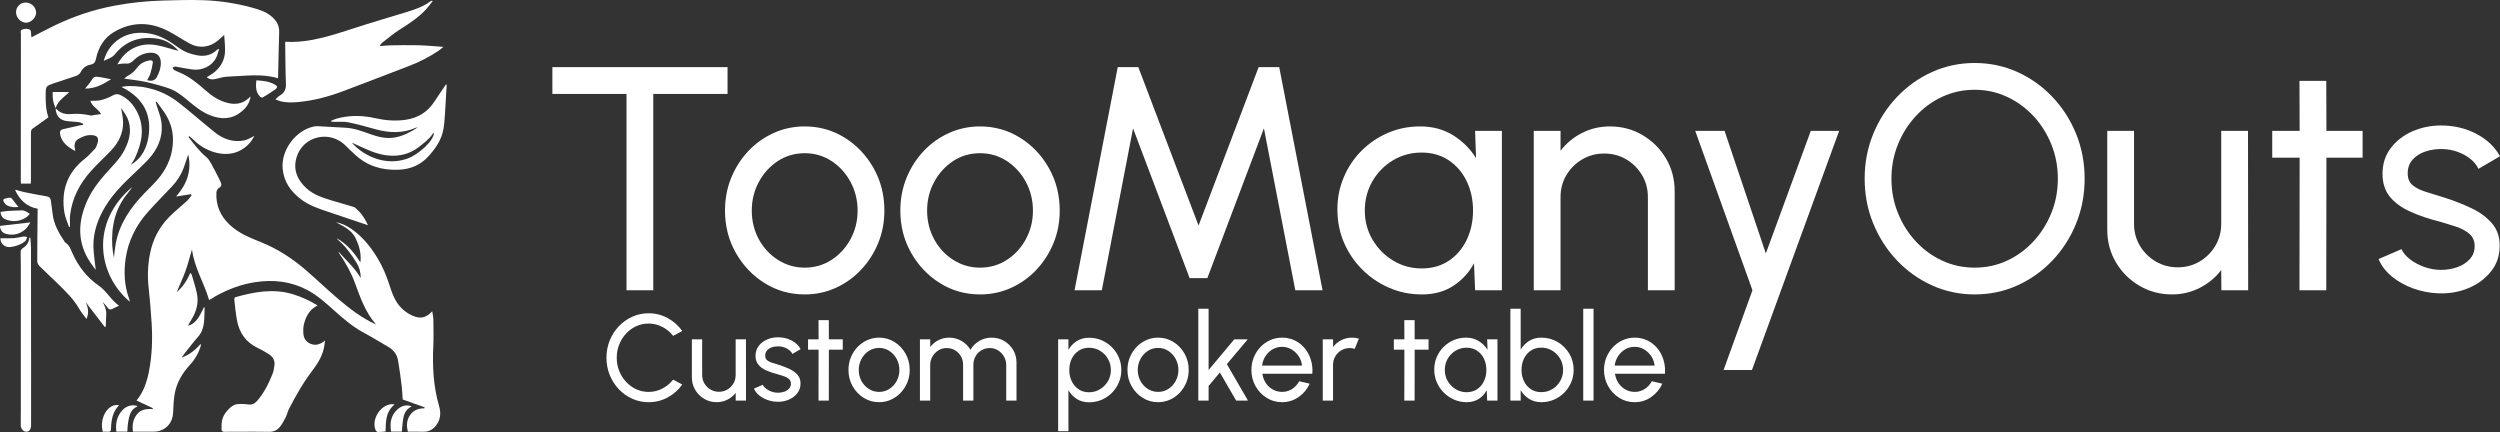 <?xml version="1.0" encoding="UTF-8"?>
<svg id="Calque_1" xmlns="http://www.w3.org/2000/svg" viewBox="0 0 7503.99 1296.7">
  <rect x="0" y="0" width="7503.99" height="1296.7" fill="#333333" stroke="none"/>
  <defs>
    <style>
      .cls-1 {
        fill: #fff;
      }
    </style>
  </defs>
  <g>
    <path class="cls-1" d="M363.6,324.2c2.06,14.23,5.72,28.55,5.91,42.91.45,33.36-13.86,61.24-36.41,84.95-19.68,20.69-40.86,40.01-59.93,61.22-33.93,37.74-56.76,81.28-62.76,132.36-1.35,11.47-.2,23.24-.2,34.86-1.01.27-2.01.53-3.02.8-4.74-14.4-11.5-28.48-13.87-43.26-10.4-64.87,7.88-119.37,60.6-161,11.42-9.02,21.16-20.2,31.33-30.71,2.4-2.48,3.75-6.15,5.09-9.48,9.04-22.57,3.73-32.69-23.16-31.24-10,.54-20.19,5.43-29.44,10.05-11.74,5.86-15.97,16.36-13.13,29.41.51,2.36.81,4.77,1.41,8.46-21.53-11.88-40.09-24.67-45.47-49.7-1.68-7.82-.14-14,8.55-16.04,16.61-3.91,33.27-7.61,49.93-11.31,3.35-.75,6.78-1.15,10.17-1.72.23-1.07.46-2.14.69-3.21-4.52-1.73-8.92-4.41-13.58-4.99-12.08-1.51-24.38-1.45-36.41-3.21-20.78-3.04-31.02-14.94-33.16-37.63,1.38.89,2.55,1.36,3.34,2.19,11.91,12.67,27.49,15.77,43.52,14.4,19.65-1.69,38.7-.17,57.79,4.24,3.69.85,7.98-.83,11.99-1.38,6.29-.87,12.58-1.76,19.89-2.79-7.97-15.4-27.01-22.2-32.06-39.79,10.67-.49,20.94.58,30.35-1.77,12.46-3.1,25.04-7.51,36.07-13.94,8.66-5.05,15.88-5.39,24.04-1.49,23.8,11.4,40.21,30.07,51.41,53.55,21.91,45.91,12.58,90.24-7.26,133.91-1.83,4.02-4.12,7.87-6.51,11.59-2.19,3.39-4.81,6.5-6.55,10.16,35.19-20.47,49.72-54.63,54.01-92.01,7.58-66.09-22.55-112.39-82.72-141.66,6.87-.91,13.73-2.51,20.62-2.63,57.26-1.02,108.76,15.63,153.77,51.31,15.86,12.57,31.36,25.59,46.97,38.48,19.62,16.21,38.94,32.79,58.81,48.68,26.1,20.87,55.61,31.51,89.14,24.56,10.22-2.12,19.57-8.49,30.28-13.36-3.87,6.14-7.12,12.75-11.67,18.29-30.54,37.11-74.26,43.57-117.67,27.65-22.06-8.09-40.81-21.05-57.18-37.74-2.73-2.78-6.21-4.82-10.53-8.11,0,2.79-.31,3.77.04,4.23,16.27,21.06,32.22,42.3,53,59.49,6.27,5.19,10.66,13.05,14.79,20.33,7.65,13.5,14.5,27.45,21.6,41.26,2.28,4.43,4.41,8.95,6.37,13.53,3.02,7.07,3.24,12.6-5.18,17.19-3.93,2.14-7.36,8.75-7.62,13.51-2.09,38.58,11.78,70.64,39.97,97.21,26.79,25.25,59.92,38.51,93.15,51.81,51.32,20.53,96.79,50.47,138.24,86.61,31.58,27.53,61.86,56.56,93.77,83.68,34.6,29.4,70.52,57.21,114.13,77.2-32.48-37.4-47.68-81.57-63.62-125.22-11.34-31.05-27.41-59.34-45.9-86.47-1.55-2.27-2.93-4.65-3.64-7.59,22.47,25.75,48.65,48.27,66.98,79.72.23-17.69-4.18-32.35-12.43-45.73-15.48-25.12-32.67-48.93-55.15-68.45-1.57-1.36-2.9-3-3.96-4.87,30.53,16.89,51.91,42.78,70.64,72.04,3.43-26.45-3.86-50.59-14.82-73.25-11.8-24.4-36.27-34.78-58.57-47.27,15.88,2.9,30.27,9.41,43.56,18.25,34.47,22.92,59.83,54.15,81.03,89.19,15.75,26.03,27.46,53.81,36.51,82.78,8.78,28.09,19.58,55.23,43.15,74.54,8.23,6.74,17.75,12.52,27.57,16.61,22.75,9.46,38.79,5.31,57.27-14,1.29,9.39,3.29,17.6,3.39,25.82.34,26.88.92,53.82-.3,80.65-2.75,60.4.39,119.99,17.55,178.46,6.39,21.75,4.04,43.06-11.86,60.91-9.06,10.16-20.4,15.84-34.45,15.6-15.53-.26-31.06-.06-47.48-.06-4.39-17.18-4.18-33.75,6.09-49.11,10.25-15.34,25.45-21.19,43.62-21.02.13-1.02.26-2.03.39-3.05-21.35-7.66-42.7-15.32-65.7-23.57-.77-11.16-1.11-25.26-2.83-39.19-3.26-26.32-6.62-52.66-11.27-78.76-3.11-17.41-13.33-30.82-28.96-39.82-24.98-14.39-49.51-29.63-74.9-43.26-32.41-17.4-59.78-41.18-86.92-65.4-25.68-22.91-50.98-46.12-81.89-62.34-49.16-25.8-100.98-31.53-155.21-23.43-42.82,6.4-82.42,21.53-120.03,42.41-5.77,3.2-11.28,6.9-19.02,11.66-14.66-51.79-44.59-97.06-51.39-152.27-7.01,23.54-12.44,45.38-20.09,66.41-7.62,20.98-17.46,41.14-25.83,61.98,18.2-15.64,31.15-35.12,41.03-58.04,2.15,3.04,3.77,4.44,4.27,6.17,5.31,18.57,11.45,36.99,15.4,55.86,5.97,28.58-1.7,54.86-17,79.21-2.5,3.99-4.88,8.05-7.16,12.17-.75,1.36-.99,3.01-1.73,5.39,27.74-8.99,35.55-34.22,47.22-55.73,1.48.95,1.89,1.1,1.88,1.22-2.09,30.23,3.02,61.89-19.77,87.72-13.56,15.37-25.96,31.77-38.78,47.8-3.28,4.1-6.15,8.52-10.64,14.79,23.82-9.06,41.38-22.94,56.4-40.58.56.42,1.13.84,1.69,1.27-.36,1.95-.51,3.97-1.1,5.85-6.35,20.43-16.64,38.42-31.28,54.28-23.56,25.52-40.99,54.79-46.76,89.47-2.94,17.7-3.46,35.85-4.3,53.83-1.26,26.87-14.67,46.4-39.31,55.21-4.35,1.56-9.17,1.93-13.81,2.56-2.73.37-5.54.23-8.32.23-19.42.01-38.85,0-59.12,0-2.85-18.79-.15-36.07,11.31-51.26,11.91-15.79,29.48-17.74,48.15-16.38,0-1.01,0-2.03-.01-3.04-15.91-7.44-31.82-14.88-48.83-22.84,21.59-26.25,31.12-55.98,37.22-86.89,9.46-47.9,11.16-96.4,8.19-144.99-2.21-36.24-5.35-72.46-9.23-108.56-3.65-33.99-2.12-67.81,4.42-100.99,8.13-41.31,26.99-78.2,56.49-108.53,16.78-17.25,35.97-32.14,53.69-48.51,5.49-5.08,9.71-11.54,14.51-17.36-.63-1.15-1.26-2.31-1.9-3.46-14.5,2.28-28.99,4.57-44.73,7.05,32.28-36.42,47.82-77.56,36.48-126.1-4.59,13.6-8.79,27.35-13.86,40.77-7.74,20.47-19.45,38.64-34.39,54.58-23.52,25.11-47.85,49.5-70.88,75.05-36.9,40.94-61.24,88.47-68.91,143.37-5.61,40.21-3.51,80.18,10.57,118.87,1.02,2.79,1.6,5.74,2.61,9.45-96.45-80.29-120.6-237.65,6.85-344.49-4.22,5.88-8.09,12.06-12.72,17.6-38.74,46.29-50.62,100.53-47.15,159.24.7,11.82,2.56,23.57,4.93,35.26,1.7-13.68,2.76-27.47,5.21-41.01,10.97-60.57,44.14-108.73,85.86-152.03,15.96-16.56,33.13-32.24,47.16-50.32,24.54-31.61,38.51-67.72,39.04-108.46.46-34.47-10.98-64.66-31.27-91.97-6.03-8.11-11.87-16.36-17.8-24.55-.93.43-1.85.86-2.78,1.29.91,3.38,1.74,6.79,2.75,10.13,4.79,15.86,11.56,31.4,14.06,47.6,5.72,37.19-5.05,71.05-27.51,100.61-10.98,14.45-24.22,27.35-37.44,39.89-37.86,35.91-76.72,70.81-103.83,116.33-21.4,35.94-35.31,74.42-35.01,116.45.17,24.43,4.55,48.84,6.97,72.55-3.68-4.93-8.52-10.96-12.87-17.34-4.53-6.64-8.98-13.39-12.8-20.45-29.26-54.04-25.6-108.78-2.64-163.6,13.66-32.61,34.46-60.66,57.72-87.02,20.17-22.86,42.8-43.96,56.89-71.45,16.11-31.43,23.6-64.28,7.58-98.21-4.79-10.15-12.07-19.12-17.68-27.83Z"/>
    <path class="cls-1" d="M94.22,112.04c24.52-12.52,47.94-25.13,71.9-36.59,56.54-27.04,115.58-46.73,177.23-58.34,48.86-9.2,98.2-14.22,147.85-15.56,39.66-1.08,79.4-2.29,119.03-.95,48.5,1.64,96.42,8.84,143.46,21.5,22.12,5.96,43.88,12.32,61.72,27.5,14.35,12.2,23.21,26.94,22.57,46.82-1.48,46.29-2.29,92.59-3.36,138.63-49.17-15.23-100.28-6.68-151.05-5.04-12.28.4-24.52,4.25-36.64,7.12-9.51,2.25-18.06,1.62-26.38-5.53,6.35-3.86,12.62-7.08,18.23-11.2,23.64-17.34,36.74-40.6,36.82-70.13.04-15.07-1.73-30.14-2.68-45.32-6.81,6.06-12.6,11.44-18.62,16.54-24.3,20.6-55.8,24.77-83.82,9.74-21.74-11.66-42.21-25.69-64.02-37.18-55.2-29.07-110.91-29.72-164.92,2.41-29.57,17.58-46.08,45.96-53.27,79.26-2.16,10.01-5.32,16.3-16.33,18.23-13.49,2.36-23.33,10.19-29.92,22.84-2.51,4.82-8.3,9.21-13.57,11.08-21.92,7.79-44.37,14.09-66.31,21.81-24.35,8.56-24.91,8.97-25.03,35.1-.11,22.92.45,45.99,8.31,67.24-15.77,11.33-31.11,22.64-46.8,33.45-4.5,3.1-5.69,6.5-5.68,11.69.12,48.31-.02,96.62-.11,144.93,0,2.98-.28,5.97-.43,9.04h-29.46c-.18-2.52-.5-4.89-.5-7.26.04-147.43.08-294.85.29-442.28,0-4.44-2.71-10.44,4.13-12.9,8.14-2.92,16.45-3.8,23.9,1.29,1.82,1.24,1.93,5.35,2.32,8.22.61,4.57.79,9.19,1.15,13.86Z"/>
    <path class="cls-1" d="M953.05,916.9c-24.03,12.21-35.2,33.04-40.96,57.16-2.02,8.45-2.13,17.61-1.6,26.36.92,15.02,8.31,26.33,22.75,31.94,13.56,5.27,27.64,2.12,42.43-10.31-1.44,9.5-2.04,16.92-3.74,24.09-5.74,24.23-18.18,45.1-33.18,64.63-27.66,36.01-49.92,75.37-70.85,115.49-4.33,8.29-6.1,17.9-10.34,26.24-5.22,10.26-10.77,20.68-18.07,29.47-7.93,9.55-18.67,14.46-32.21,14.15-32.46-.75-64.96-.22-97.44-.2-11.89,0-23.79-.34-35.66.23-6.27.3-9.28-2.65-9.25-7.89.07-9.58-.21-19.51,2.19-28.64,3.81-14.49,13.02-26.22,24.07-36.3,7.68-7,16.67-10.98,27.18-10.75,8.59.19,17.3-.04,25.73,1.34,11.04,1.8,19.36-1.47,26.69-9.59,21.57-23.91,35.19-52.42,47.19-81.75,3.39-8.3,4.71-17.64,5.82-26.64,1.78-14.48-4.94-25.36-16.95-32.8-10.36-6.42-20.81-12.91-31.85-18-36.95-17.01-57.21-46.42-64.06-85.52-3.57-20.4-5.48-41.11-7.76-61.72-.21-1.89,1.9-5.47,3.58-5.94,56.57-15.9,113.62-26.62,171.8-9.01,26.01,7.87,50.8,19.03,74.5,33.96Z"/>
    <path class="cls-1" d="M826.45,298.19c5.61-4.84,9.25-8.98,13.77-11.67,13.23-7.88,18.66-18.49,18.03-34.4-1.58-39.65-1.55-79.36-2.15-119.05-.04-2.45,0-4.9,0-7.72,28.65,1.72,56.41-.9,83.88-6.15,39.28-7.51,77.21-19.77,115.2-32.17,54.51-17.79,109.59-33.83,164.43-50.61,25.77-7.88,51.22-16.46,73.13-32.94,1.38-1.04,3.24-1.44,6.29-.66-6.04,7.7-11.65,15.79-18.19,23.04-23.12,25.63-51.58,44.29-80.57,62.58-18.87,11.9-35.97,26.62-53.68,40.31-2.46,1.9-3.88,5.14-7.29,9.84,11.41-.96,20.55-2.27,29.71-2.41,28.82-.43,57.66-1.12,86.46-.36,25.12.67,50.19,3.18,75.51,4.9-4.47,3.53-9.5,8.07-15.07,11.82-28.19,18.97-58.32,34.17-90.09,46.26-65.32,24.86-130.4,50.34-195.84,74.84-42.93,16.08-87.03,28.1-132.88,32.49-19.37,1.86-38.78,2.62-57.78-3-3.59-1.06-7.02-2.67-12.84-4.91Z"/>
    <path class="cls-1" d="M1338.58,253.49c-11.13,16.44-22.64,32.64-33.3,49.37-20.82,32.67-49.8,51.41-88.52,56.79-30.82,4.28-60.96,1.77-90.75-4.98-38.66-8.77-76.89-9.24-115.13,1.22-5.81,1.59-11.28,4.43-16.91,6.69.22.89.45,1.78.67,2.68,3.45.17,6.91.41,10.36.49,13.55.34,27.52-1.35,40.58,1.36,27.63,5.72,54.9,13.36,82.12,20.9,40.95,11.34,81.31,12.7,121.02-4.84.9-.4,2.08-.18,4.45-.33-21.31,13.94-42.41,24.85-66.15,29.47-25.04,4.87-49.17-.44-72.63-8.7-25.62-9.02-50.84-19.05-78.5-20.31-27.43-1.24-54.82-3.13-82.24-4.54-4.11-.21-8.37.21-12.4,1.1-54.15,11.99-97.36,70.27-92.95,125.32,3.19,39.88,24.01,69.46,54.95,92.89,23.83,18.04,51.59,27.68,79.58,36.94,40.2,13.3,80.21,27.21,120.39,40.59.4.13.8.26,1.2.39-1.66-3.65-3.4-7.26-5.27-10.81-2.67-5.06-5.57-10.01-8.75-14.78-1.46-2.2-3.01-4.34-4.57-6.48-.31-.39-.6-.79-.91-1.17-.91-1.12-1.84-2.23-2.78-3.32-3.85-4.44-7.99-8.64-12.39-12.53-1.26-1.11-2.53-2.2-3.83-3.26-.28-.23-.56-.46-.85-.68-.58-.39-1.16-.79-1.73-1.2-21.77-6.95-43.95-12.69-65.79-19.44-27.57-8.52-55.44-16.86-77.42-36.9-27.45-25.03-40.99-55.53-30.13-92.62,18.99-64.86,100.34-83.77,147.98-35.09,8.73,8.91,17.95,17.35,27.04,25.89,36.96,34.72,81.38,47.9,131.27,45.89,35.86-1.44,66.36-14.25,90.46-41.17,20.96-23.42,38.68-48.89,44.19-80.6,2.74-15.79,3.74-31.93,4.83-47.96,1.94-28.49,3.34-57.01,4.97-85.51-.72-.25-1.43-.49-2.15-.74ZM1220.36,476.85c-61.28,20.75-125.52-5.32-164.66-48.78,13.24,5.98,26.5,11.9,39.71,17.95,27.18,12.44,55.07,21.66,85.51,21.36,27.85-.28,52.91-8.42,75.01-25.26,15.87-12.09,31.95-24.05,43.31-40.96.7-1.04,1.85-1.77,3.13-2.97,1.49,21.48-44.04,65.82-82,78.67Z"/>
    <path class="cls-1" d="M357.36,917.62c-8.75,4.1-15.09,6.88-21.25,10.01-5.51,2.81-9.16,1.17-12.63-3.61-4.67-6.42-9.92-12.41-15.76-18.09,6.67,11.44,11.52,23.28,11.22,36.58-.29,12.68-1.05,25.35-1.61,38.03-.92.33-1.84.66-2.76,1-19.13-24.83-38.26-49.67-57.38-74.5,7.13,15.93,10.8,32.11,2.17,50.37-7.68-10.7-15.63-19.95-21.54-30.36-17.28-30.46-42.41-53.98-67-78.02-17.47-17.07-35.48-33.58-52.71-50.89-3.47-3.49-6.36-9.42-6.35-14.22.05-51.88.73-103.75,1.22-155.63,0-.53-.2-1.06-.38-1.94-32.66-5.82-53.12-26.33-66.81-54.75.43-.72.86-1.44,1.28-2.16,7.76,2.3,15.4,5.19,23.3,6.8,23.3,4.73,46.66,9.15,70.08,13.25,8.26,1.44,11.55,5.77,12.35,13.81,1.23,12.38,3.73,24.63,4.95,37.01,3.17,32.08,18.66,58.83,35.95,84.86.76,1.15,1.5,2.54,2.62,3.2,12.18,7.22,15.86,19.99,21.15,31.78,17.54,39.09,43.27,72.6,78.17,96.6,24.42,16.79,36.9,43.23,61.71,60.88Z"/>
    <path class="cls-1" d="M752.3,289.74c-3.41,20.94-14,34.58-28.23,45.92-28.86,23.02-59.66,23.52-93.15,10.46-25.8-10.06-46.14-27.18-66.86-44.29-17.37-14.35-34.93-28.98-56.38-36.35-23.19-7.97-47.02-14.39-70.97-19.69-20.22-4.48-41.02-6.4-63.74-9.77,3.97-3.29,6.41-6.14,9.5-7.74,11.79-6.13,21.34-14.4,29.29-25.22,9.04-12.3,22.01-19.11,37.13-21.83,6.28-1.13,10.64,1.19,9.73,7.42-1.57,10.78-3.99,21.54-7.21,31.94-2.14,6.91-6.3,13.19-9.62,19.9,12.46,4.29,23.34,1.15,28.63-8.49,7.4-13.48,12.41-27.91,12.37-43.53-.05-20.14-11.91-31.4-31.94-30.26-19.09,1.08-35.46,8.97-48.97,22.15-6.85,6.68-13.09,11.7-23.72,10.47-8.01-.92-16.38,1.25-25.68,2.14,16.17-28.84,38.08-48.57,70.08-56.63,30.44-7.67,58.76,1.26,87.32,9.25,8.58,2.4,17,5.33,25.89,6.92-16.43-18.03-35.87-31.41-59.53-35.74-52.24-9.55-97.35,4.17-131.41,46.24-8.88,10.97-21.18,13.23-33.5,19.64,8.16-28.47,23.37-50.65,47.17-66.11,27.89-18.12,58.82-21.08,91.1-15.72,34.03,5.66,61.44,24.16,88.59,43.76,16.39,11.83,35.52,18.29,55.29,21.74,21.56,3.76,41.32-.99,57.73-16.44,1.17-1.1,2.58-1.94,3.88-2.91.81.33,1.63.67,2.44,1-2.99,8.74-4.96,18.02-9.17,26.12-13.04,25.06-42.39,38.29-71.04,34.5-15.36-2.03-30.56-5.27-45.84-7.94-2.18-.38-4.5-1.14-6.56-.73-2.57.51-4.94,2.04-7.4,3.13,1.76,2.43,3.02,5.73,5.39,7.11,5.24,3.05,11.01,5.2,16.62,7.58,29.32,12.46,53.43,32.35,76.99,53.2,19.48,17.24,40.86,31.59,66.57,37.99,23.5,5.85,45.11,2.72,63.5-14.36,1.18-1.1,2.46-2.09,5.72-4.85Z"/>
    <path class="cls-1" d="M90.97,713.06c.71,10.35,2.02,20.69,2.03,31.04.22,118.21.27,236.42.32,354.64.03,58.55-.02,117.1-.03,175.66,0,1.11-.01,2.22-.04,3.33-.26,11-5.64,17.92-14.07,18.12-8.31.19-16.63-8.36-16.82-18.22-.27-14.14.17-28.3.17-42.45.01-145.14.01-290.27-.03-435.41,0-14.15-.3-28.3-.49-42.44-.07-5.34,1.58-9.41,6.48-12.44,10.67-6.6,17.44-16.06,19.29-28.74.17-1.15,1.07-2.19,1.63-3.28.52.07,1.04.14,1.56.2Z"/>
    <path class="cls-1" d="M108.38,38.31c-.06,14.76-15.65,30.13-30.2,29.78-16.28-.39-30.13-15.02-30.03-31.71.1-16.15,13.19-28.97,29.33-28.71,16.96.27,30.96,14.16,30.9,30.64Z"/>
    <path class="cls-1" d="M1173.91,1295.46c-4.15-25.46-1-48.35,18.96-66.43,13.13-11.89,29.05-15.36,42.87-9-14.69,6.73-21.88,19-24.76,33.21-2.78,13.67-3.28,27.81-4.83,42.22h-32.24Z"/>
    <path class="cls-1" d="M382.22,1295.46h-33.11c-2.7-23.97,1.31-45.9,18.28-64.29,11.97-12.97,29.46-17.7,44.45-12.48.08.5.31,1.4.18,1.46-20.26,8.76-23.94,27.52-27.26,46.12-1.68,9.44-1.73,19.17-2.55,29.18Z"/>
    <path class="cls-1" d="M1184.52,1213.94c-26.95,21.96-26.65,51.46-27.2,81.14-8.01.66-15.63,1.82-23.2,1.59-2.38-.07-5.72-3.44-6.79-6.05-12.81-31.08,13.45-74.16,47.01-77.4,2.85-.27,5.78.38,10.19.72Z"/>
    <path class="cls-1" d="M769.36,241.22c19.91.87,38.19,3.02,54.83,12.24,9.15,5.07,9.88,9.15,1.57,15.18-12,8.7-24.76,16.39-37.5,23.99-1.52.91-5.71-.71-7.45-2.4-13.91-13.53-13.13-30.59-11.45-49Z"/>
    <path class="cls-1" d="M0,677.95c29.9-3.42,59.34-6.79,91.36-10.45-5.38,7.49-9.17,15.35-15.19,20.67-16.66,14.73-36.38,19.49-58.16,13.82-11-2.87-17.65-11.6-18.01-24.03Z"/>
    <path class="cls-1" d="M308.61,1295.84c-11.32-41.69,15.92-86.08,48.92-79.7-19.4,19.64-23.56,44.43-24.28,70.17-.21,7.56-2.52,10.55-10.17,9.63-4.61-.56-9.35-.1-14.46-.1Z"/>
    <path class="cls-1" d="M1.6,636.17c8.19-1.11,15.95-2.62,23.78-3.13,12.94-.84,25.94-.81,38.89-1.57,10.05-.59,17.02,5.16,25.11,10.43-7.05,10.1-16.84,15.03-27.39,18.46-15.28,4.97-30.55,4.16-45.39-1.97-9.22-3.81-14.16-10.84-15-22.23Z"/>
    <path class="cls-1" d="M1.34,715.07c13.19,0,26.46.65,39.62-.21,9.86-.65,19.56-3.54,29.41-4.84,3.6-.47,7.42.79,11.14,1.26-1.26,3.44-1.86,7.35-3.91,10.23-8.15,11.48-43.33,23.28-56.75,19.45-12.03-3.43-20.01-13.79-19.52-25.89Z"/>
    <path class="cls-1" d="M333.39,237.89c-24.83,15.74-49.1,28.54-78.24,27.97,6.06-7.4,12.35-13.66,16.95-20.97,9.36-14.88,10.83-16.18,28.08-13.44,10.5,1.67,20.9,4.02,33.22,6.44Z"/>
    <path class="cls-1" d="M167.02,324.38c-8.07-16.46-9.7-31.41-8.88-48.26h49.49c-13.77,15.11-33.6,24.83-40.61,48.26Z"/>
    <path class="cls-1" d="M55.37,621.1c-12.68,1.99-24.23.65-34.86-5.03-3.61-1.93-6.54-5.92-8.7-9.6-3.16-5.39-2.92-9.11,5.1-10.87,16.41-3.6,16.15-4.09,25.53,9.36,3.75,5.37,8.19,10.26,12.93,16.13Z"/>
  </g>
  <g>
    <g>
      <path class="cls-1" d="M2183.81,201.49v80.38h-222.95v589.43h-80.38V281.87h-222.47v-80.38h525.8Z"/>
      <path class="cls-1" d="M2415.37,883.74c-44.02,0-84.13-11.33-120.33-33.97-36.2-22.64-65.07-53.02-86.6-91.14-21.53-38.11-32.29-80.29-32.29-126.54,0-35.08,6.22-67.86,18.66-98.32,12.44-30.45,29.58-57.25,51.43-80.38,21.84-23.12,47.28-41.22,76.31-54.3,29.02-13.08,59.96-19.62,92.82-19.62,44.02,0,84.12,11.33,120.33,33.97,36.2,22.65,65.07,53.11,86.6,91.38,21.53,38.27,32.29,80.7,32.29,127.26,0,34.77-6.22,67.3-18.66,97.6-12.44,30.31-29.59,57.01-51.43,80.14-21.85,23.13-47.21,41.23-76.07,54.3-28.87,13.07-59.89,19.62-93.06,19.62ZM2415.37,803.36c29.98,0,57.01-7.89,81.09-23.68,24.08-15.79,43.06-36.68,56.93-62.67,13.87-25.99,20.81-54.3,20.81-84.92s-7.1-59.96-21.29-86.12c-14.2-26.15-33.25-47.04-57.17-62.67-23.92-15.62-50.71-23.44-80.38-23.44s-56.93,7.89-80.86,23.68c-23.92,15.79-42.9,36.77-56.93,62.91-14.04,26.16-21.05,54.71-21.05,85.64s7.18,60.84,21.53,86.84c14.35,26,33.65,46.57,57.89,61.72,24.24,15.15,50.71,22.73,79.42,22.73Z"/>
      <path class="cls-1" d="M2941.65,883.74c-44.02,0-84.13-11.33-120.33-33.97-36.2-22.64-65.07-53.02-86.6-91.14-21.53-38.11-32.29-80.29-32.29-126.54,0-35.08,6.22-67.86,18.66-98.32,12.44-30.45,29.58-57.25,51.43-80.38,21.84-23.12,47.28-41.22,76.31-54.3,29.02-13.08,59.96-19.62,92.82-19.62,44.02,0,84.12,11.33,120.33,33.97,36.2,22.65,65.07,53.11,86.6,91.38,21.53,38.27,32.29,80.7,32.29,127.26,0,34.77-6.22,67.3-18.66,97.6-12.44,30.31-29.59,57.01-51.43,80.14-21.85,23.13-47.21,41.23-76.07,54.3-28.87,13.07-59.89,19.62-93.06,19.62ZM2941.65,803.36c29.98,0,57.01-7.89,81.09-23.68,24.08-15.79,43.06-36.68,56.93-62.67,13.87-25.99,20.81-54.3,20.81-84.92s-7.1-59.96-21.29-86.12c-14.2-26.15-33.25-47.04-57.17-62.67-23.92-15.62-50.71-23.44-80.38-23.44s-56.93,7.89-80.86,23.68c-23.92,15.79-42.9,36.77-56.93,62.91-14.04,26.16-21.05,54.71-21.05,85.64s7.18,60.84,21.53,86.84c14.35,26,33.65,46.57,57.89,61.72,24.24,15.15,50.71,22.73,79.42,22.73Z"/>
      <path class="cls-1" d="M3225.37,871.3l129.65-669.81h61.72l180.85,475.56,180.37-475.56h61.72l130.13,669.81h-81.81l-94.25-486.09-169.84,449.73h-53.11l-169.84-449.73-93.77,486.09h-81.81Z"/>
      <path class="cls-1" d="M4427.68,392.86h80.38v478.43h-80.38l-3.35-80.86c-15,27.75-35.64,50.24-61.96,67.46-26.31,17.22-57.65,25.84-94.01,25.84s-67.94-6.62-98.56-19.86c-30.62-13.23-57.65-31.58-81.09-55.02-23.44-23.44-41.71-50.47-54.78-81.09-13.08-30.62-19.62-63.63-19.62-99.03s6.38-66.34,19.14-96.64c12.75-30.3,30.54-56.85,53.35-79.66,22.8-22.8,49.2-40.67,79.18-53.58,29.98-12.92,62.2-19.38,96.64-19.38,37.63,0,70.64,8.85,99.03,26.55,28.39,17.7,51.35,40.59,68.89,68.65l-2.87-81.81ZM4266.92,805.75c31.58,0,58.92-7.73,82.05-23.21,23.12-15.47,40.98-36.44,53.58-62.91,12.6-26.47,18.9-55.66,18.9-87.55s-6.38-61.96-19.14-88.27c-12.76-26.31-30.7-47.2-53.82-62.68-23.13-15.47-50.32-23.2-81.57-23.2s-60.28,7.82-86.12,23.44c-25.83,15.63-46.33,36.6-61.48,62.91-15.15,26.31-22.73,55.58-22.73,87.79s7.81,61.48,23.44,87.79c15.62,26.31,36.36,47.21,62.2,62.67,25.84,15.47,54.06,23.21,84.68,23.21Z"/>
      <path class="cls-1" d="M5026.67,573.71v297.58h-80.38v-279.88c0-24.24-5.91-46.24-17.7-66.02-11.8-19.77-27.59-35.48-47.37-47.13-19.78-11.64-41.79-17.46-66.02-17.46s-45.86,5.82-65.78,17.46c-19.94,11.65-35.81,27.35-47.6,47.13-11.8,19.78-17.7,41.79-17.7,66.02v279.88h-80.38v-478.43h80.38v59.8c16.9-22.32,38.27-40.11,64.11-53.35,25.83-13.23,53.9-19.86,84.2-19.86,35.72,0,68.33,8.69,97.84,26.08,29.5,17.39,52.94,40.75,70.33,70.09,17.38,29.35,26.07,62.04,26.07,98.08Z"/>
      <path class="cls-1" d="M5435.26,392.86h85.16l-261.7,717.65h-85.16l86.6-239.22-171.76-478.43h88.03l123.91,367.91,134.92-367.91Z"/>
      <path class="cls-1" d="M5927.08,883.74c-45.29,0-87.87-9.02-127.74-27.03-39.87-18.02-74.96-42.98-105.26-74.87-30.31-31.89-54.06-68.81-71.29-110.76-17.22-41.94-25.84-86.84-25.84-134.68s8.61-92.73,25.84-134.68c17.22-41.94,40.98-78.86,71.29-110.76,30.3-31.89,65.38-56.85,105.26-74.87,39.87-18.02,82.45-27.03,127.74-27.03s88.35,9.02,128.22,27.03c39.87,18.02,74.95,42.98,105.26,74.87,30.3,31.9,53.98,68.82,71.05,110.76,17.06,41.95,25.6,86.84,25.6,134.68s-8.54,92.74-25.6,134.68c-17.07,41.95-40.75,78.87-71.05,110.76-30.31,31.9-65.39,56.86-105.26,74.87-39.87,18.02-82.61,27.03-128.22,27.03ZM5927.08,803.36c34.76,0,67.22-7.01,97.36-21.05,30.14-14.03,56.61-33.41,79.42-58.13,22.8-24.71,40.67-53.11,53.58-85.16,12.92-32.05,19.38-66.26,19.38-102.62s-6.54-70.73-19.62-103.1c-13.08-32.37-31.02-60.76-53.82-85.16-22.81-24.4-49.28-43.61-79.42-57.65-30.14-14.03-62.44-21.05-96.88-21.05s-67.22,7.02-97.36,21.05c-30.14,14.04-56.62,33.42-79.42,58.13-22.81,24.72-40.67,53.11-53.58,85.16-12.92,32.05-19.38,66.26-19.38,102.62s6.53,71.13,19.62,103.34c13.07,32.22,31.02,60.6,53.82,85.16,22.8,24.56,49.28,43.78,79.42,57.65,30.14,13.87,62.44,20.81,96.88,20.81Z"/>
      <path class="cls-1" d="M6325.14,689.49v-296.63h80.38v278.93c0,24.24,5.9,46.25,17.7,66.02,11.8,19.78,27.67,35.49,47.6,47.13,19.93,11.65,41.86,17.46,65.78,17.46s46.17-5.82,65.78-17.46c19.62-11.64,35.32-27.34,47.13-47.13,11.8-19.77,17.7-41.78,17.7-66.02v-278.93h80.38l.48,478.43h-80.38l-.48-60.76c-16.91,22.33-38.27,40.11-64.11,53.34-25.83,13.23-53.75,19.86-83.73,19.86-35.73,0-68.34-8.69-97.84-26.07-29.51-17.38-52.95-40.74-70.33-70.09-17.39-29.34-26.07-62.03-26.07-98.08Z"/>
      <path class="cls-1" d="M7091.58,473.24h-108.6l-.48,398.06h-80.38l.48-398.06h-82.29v-80.38h82.29l-.48-150.23h80.38l.48,150.23h108.6v80.38Z"/>
      <path class="cls-1" d="M7318.84,880.39c-25.84-.96-50.95-5.82-75.35-14.59-24.4-8.77-45.77-20.73-64.11-35.88-18.34-15.15-31.66-32.61-39.95-52.39l68.89-29.66c4.78,10.85,13.4,21.05,25.84,30.62,12.44,9.57,26.79,17.22,43.06,22.97,16.27,5.74,32.69,8.61,49.28,8.61,17.54,0,33.97-2.71,49.28-8.13,15.31-5.42,27.82-13.47,37.56-24.16,9.73-10.68,14.59-23.52,14.59-38.51,0-15.95-5.34-28.47-16.03-37.56-10.69-9.09-24.09-16.27-40.19-21.53-16.11-5.26-32.46-10.29-49.04-15.07-32.85-8.29-62.2-18.26-88.03-29.9-25.84-11.64-46.17-26.47-61-44.49-14.83-18.02-22.25-41.06-22.25-69.13,0-29.66,8.21-55.33,24.64-77.03,16.42-21.69,38.03-38.43,64.83-50.24,26.79-11.8,55.5-17.7,86.12-17.7,38.59,0,73.83,8.3,105.73,24.88,31.89,16.59,55.66,39.07,71.29,67.46l-64.59,37.8c-5.43-11.48-13.72-21.6-24.88-30.38-11.17-8.77-23.92-15.7-38.27-20.81-14.35-5.1-29.03-7.81-44.02-8.13-18.5-.64-35.81,1.76-51.91,7.18-16.11,5.43-29.03,13.64-38.75,24.64-9.73,11-14.59,24.64-14.59,40.91s5.18,28.07,15.55,36.36c10.36,8.3,23.92,14.91,40.67,19.86,16.75,4.95,35,10.61,54.78,16.98,29.02,9.25,56.13,19.94,81.33,32.05,25.19,12.13,45.53,27.27,61,45.45,15.47,18.18,23.04,40.67,22.73,67.46,0,29.35-8.78,54.94-26.31,76.79-17.54,21.85-40.27,38.51-68.18,50-27.91,11.48-57.82,16.58-89.71,15.31Z"/>
    </g>
    <g>
      <path class="cls-1" d="M1946.78,1207.2c-17.4,0-33.76-3.46-49.08-10.39-15.32-6.92-28.77-16.48-40.35-28.67-11.58-12.19-20.65-26.38-27.2-42.55-6.56-16.18-9.83-33.45-9.83-51.83s3.28-35.66,9.83-51.83c6.55-16.18,15.62-30.36,27.2-42.55,11.58-12.19,25.03-21.75,40.35-28.67,15.32-6.92,31.68-10.39,49.08-10.39,20.83,0,40.01,4.84,57.53,14.52,17.52,9.68,32.04,22.55,43.56,38.6l-27.39,14.7c-8.58-11.27-19.39-20.25-32.44-26.93-13.05-6.68-26.81-10.02-41.27-10.02-13.36,0-25.83,2.7-37.41,8.09-11.58,5.39-21.72,12.81-30.42,22.24-8.7,9.44-15.5,20.34-20.4,32.72-4.9,12.38-7.35,25.55-7.35,39.52s2.48,27.33,7.44,39.7c4.96,12.38,11.82,23.28,20.59,32.72,8.76,9.44,18.93,16.82,30.51,22.15,11.58,5.33,23.92,8,37.04,8,14.95,0,28.83-3.4,41.63-10.2,12.8-6.8,23.5-15.72,32.08-26.74l27.39,14.89c-11.52,16.05-26.04,28.89-43.56,38.51-17.53,9.62-36.7,14.43-57.53,14.43Z"/>
      <path class="cls-1" d="M2076.74,1132.57v-113.96h30.88v107.16c0,9.31,2.27,17.77,6.8,25.37,4.53,7.6,10.63,13.63,18.29,18.11,7.66,4.48,16.08,6.71,25.27,6.71s17.74-2.23,25.27-6.71c7.54-4.47,13.57-10.51,18.11-18.11,4.53-7.6,6.8-16.05,6.8-25.37v-107.16h30.88l.18,183.81h-30.88l-.18-23.34c-6.5,8.58-14.7,15.41-24.63,20.49-9.93,5.08-20.65,7.63-32.17,7.63-13.73,0-26.26-3.34-37.59-10.02-11.34-6.68-20.34-15.65-27.02-26.93-6.68-11.27-10.02-23.83-10.02-37.68Z"/>
      <path class="cls-1" d="M2332.05,1205.91c-9.93-.37-19.58-2.24-28.95-5.61-9.37-3.37-17.59-7.96-24.63-13.79-7.05-5.82-12.16-12.53-15.35-20.13l26.47-11.4c1.84,4.17,5.15,8.09,9.93,11.76,4.78,3.68,10.29,6.62,16.54,8.82,6.25,2.21,12.56,3.31,18.93,3.31,6.74,0,13.05-1.04,18.93-3.12,5.88-2.08,10.69-5.18,14.43-9.28,3.74-4.1,5.61-9.03,5.61-14.8,0-6.13-2.05-10.94-6.16-14.43-4.11-3.49-9.25-6.25-15.44-8.27-6.19-2.02-12.47-3.95-18.84-5.79-12.62-3.18-23.9-7.01-33.82-11.49-9.93-4.47-17.74-10.17-23.44-17.09-5.7-6.92-8.55-15.78-8.55-26.56,0-11.4,3.15-21.26,9.47-29.59,6.31-8.33,14.61-14.77,24.91-19.3,10.29-4.53,21.32-6.8,33.09-6.8,14.83,0,28.37,3.19,40.62,9.56,12.25,6.37,21.38,15.01,27.39,25.92l-24.81,14.52c-2.09-4.41-5.27-8.3-9.56-11.67-4.29-3.37-9.19-6.03-14.7-8-5.51-1.96-11.15-3-16.91-3.12-7.11-.24-13.76.67-19.94,2.76-6.19,2.09-11.15,5.24-14.89,9.47-3.74,4.23-5.61,9.47-5.61,15.72s1.99,10.78,5.97,13.97c3.98,3.19,9.19,5.73,15.62,7.63,6.43,1.9,13.45,4.08,21.05,6.53,11.15,3.56,21.57,7.66,31.25,12.32,9.68,4.66,17.49,10.48,23.44,17.46,5.94,6.99,8.85,15.62,8.73,25.92,0,11.28-3.37,21.11-10.11,29.5-6.74,8.39-15.47,14.8-26.19,19.21-10.72,4.41-22.21,6.37-34.46,5.88Z"/>
      <path class="cls-1" d="M2529.65,1049.49h-41.72l-.18,152.93h-30.88l.18-152.93h-31.62v-30.88h31.62l-.18-57.72h30.88l.18,57.72h41.72v30.88Z"/>
      <path class="cls-1" d="M2638.65,1207.2c-16.91,0-32.32-4.35-46.23-13.05-13.91-8.7-25-20.37-33.27-35.02-8.27-14.64-12.41-30.85-12.41-48.62,0-13.48,2.39-26.07,7.17-37.77,4.78-11.7,11.36-21.99,19.76-30.88,8.39-8.88,18.17-15.84,29.32-20.86,11.15-5.02,23.04-7.54,35.66-7.54,16.91,0,32.32,4.35,46.23,13.05,13.91,8.7,25,20.4,33.27,35.11,8.27,14.7,12.41,31,12.41,48.89,0,13.36-2.39,25.86-7.17,37.5-4.78,11.64-11.37,21.9-19.76,30.79-8.39,8.89-18.14,15.84-29.23,20.86-11.09,5.02-23.01,7.54-35.75,7.54ZM2638.65,1176.32c11.52,0,21.9-3.03,31.16-9.1,9.25-6.07,16.54-14.09,21.87-24.08,5.33-9.99,8-20.86,8-32.63s-2.73-23.04-8.18-33.09c-5.45-10.05-12.77-18.07-21.97-24.08-9.19-6-19.48-9.01-30.88-9.01s-21.87,3.03-31.06,9.1c-9.19,6.07-16.48,14.13-21.87,24.17-5.39,10.05-8.09,21.02-8.09,32.9s2.76,23.38,8.27,33.36c5.51,9.99,12.93,17.89,22.24,23.71,9.31,5.82,19.48,8.73,30.51,8.73Z"/>
      <path class="cls-1" d="M2761.26,1202.42v-183.81h30.88v22.98c6.49-8.58,14.67-15.41,24.54-20.5,9.86-5.08,20.62-7.63,32.26-7.63,13.6,0,26.04,3.31,37.31,9.93,11.27,6.62,20.16,15.38,26.65,26.29,6.49-10.91,15.35-19.67,26.56-26.29,11.21-6.62,23.56-9.93,37.04-9.93s26.41,3.34,37.68,10.02c11.27,6.68,20.25,15.66,26.93,26.93,6.68,11.28,10.02,23.84,10.02,37.68v114.33h-30.88v-106.98c0-9.07-2.21-17.46-6.62-25.18-4.41-7.72-10.36-13.91-17.83-18.56-7.48-4.66-15.75-6.99-24.81-6.99s-17.34,2.18-24.81,6.53c-7.48,4.35-13.42,10.36-17.83,18.01-4.41,7.66-6.62,16.39-6.62,26.19v106.98h-30.88v-106.98c0-9.8-2.21-18.53-6.62-26.19-4.41-7.66-10.39-13.66-17.92-18.01-7.54-4.35-15.84-6.53-24.91-6.53s-17.19,2.33-24.72,6.99c-7.54,4.66-13.51,10.84-17.92,18.56-4.41,7.72-6.62,16.12-6.62,25.18v106.98h-30.88Z"/>
      <path class="cls-1" d="M3206.99,1294.32h-30.88v-275.72h30.88v31.43c6.25-10.78,14.58-19.51,25-26.19,10.41-6.68,22.79-10.02,37.13-10.02,13.36,0,25.89,2.51,37.59,7.54,11.7,5.03,21.97,11.98,30.79,20.86,8.82,8.89,15.74,19.15,20.77,30.79,5.02,11.64,7.54,24.14,7.54,37.5s-2.51,25.92-7.54,37.68c-5.03,11.76-11.95,22.09-20.77,30.97-8.82,8.89-19.09,15.84-30.79,20.86-11.7,5.02-24.23,7.54-37.59,7.54-14.34,0-26.72-3.34-37.13-10.02-10.42-6.68-18.75-15.41-25-26.19v122.97ZM3268.76,1043.79c-11.89,0-22.3,3-31.25,9.01-8.95,6.01-15.84,14.03-20.68,24.08-4.84,10.05-7.26,21.26-7.26,33.64s2.42,23.47,7.26,33.64c4.84,10.17,11.7,18.26,20.59,24.26,8.88,6.01,19.33,9.01,31.34,9.01s22.79-2.97,32.72-8.91c9.93-5.94,17.89-13.97,23.9-24.08,6-10.11,9.01-21.41,9.01-33.91s-2.94-23.44-8.82-33.55c-5.88-10.11-13.79-18.17-23.71-24.17-9.93-6-20.95-9.01-33.09-9.01Z"/>
      <path class="cls-1" d="M3476.09,1207.2c-16.91,0-32.32-4.35-46.23-13.05-13.91-8.7-25-20.37-33.27-35.02-8.27-14.64-12.41-30.85-12.41-48.62,0-13.48,2.39-26.07,7.17-37.77,4.78-11.7,11.36-21.99,19.76-30.88,8.39-8.88,18.17-15.84,29.32-20.86,11.15-5.02,23.04-7.54,35.66-7.54,16.91,0,32.32,4.35,46.23,13.05,13.91,8.7,25,20.4,33.27,35.11,8.27,14.7,12.41,31,12.41,48.89,0,13.36-2.39,25.86-7.17,37.5-4.78,11.64-11.37,21.9-19.76,30.79-8.39,8.89-18.14,15.84-29.23,20.86-11.09,5.02-23.01,7.54-35.75,7.54ZM3476.09,1176.32c11.52,0,21.9-3.03,31.16-9.1,9.25-6.07,16.54-14.09,21.87-24.08,5.33-9.99,8-20.86,8-32.63s-2.73-23.04-8.18-33.09c-5.45-10.05-12.78-18.07-21.97-24.08-9.19-6-19.48-9.01-30.88-9.01s-21.87,3.03-31.06,9.1c-9.19,6.07-16.48,14.13-21.87,24.17-5.39,10.05-8.09,21.02-8.09,32.9s2.76,23.38,8.27,33.36c5.51,9.99,12.93,17.89,22.24,23.71,9.31,5.82,19.48,8.73,30.51,8.73Z"/>
      <path class="cls-1" d="M3745.93,1202.42h-35.48l-48.89-84.37-33.82,40.44v43.93h-30.88v-275.72h30.88v183.81l77.02-91.91h40.25l-62.5,74.44,63.41,109.37Z"/>
      <path class="cls-1" d="M3848.13,1207.2c-16.91,0-32.32-4.35-46.23-13.05-13.91-8.7-25-20.37-33.27-35.02-8.27-14.64-12.41-30.85-12.41-48.62,0-13.48,2.39-26.07,7.17-37.77,4.78-11.7,11.36-21.99,19.76-30.88,8.39-8.88,18.17-15.84,29.32-20.86,11.15-5.02,23.04-7.54,35.66-7.54,13.85,0,26.56,2.79,38.14,8.36,11.58,5.58,21.51,13.33,29.78,23.25,8.27,9.93,14.46,21.45,18.56,34.56,4.1,13.11,5.61,27.14,4.5,42.09h-149.99c1.47,10.42,4.9,19.7,10.29,27.85,5.39,8.15,12.28,14.61,20.68,19.39,8.39,4.78,17.74,7.23,28.03,7.35,11.03,0,21.01-2.85,29.96-8.55,8.94-5.7,16.18-13.51,21.69-23.44l31.43,7.35c-7.35,16.3-18.44,29.63-33.27,39.98-14.83,10.36-31.43,15.53-49.81,15.53ZM3788.21,1097.46h119.84c-.98-10.29-4.29-19.7-9.93-28.21-5.64-8.52-12.81-15.35-21.51-20.5-8.7-5.15-18.2-7.72-28.49-7.72s-19.73,2.51-28.31,7.54c-8.58,5.03-15.66,11.8-21.23,20.31-5.58,8.52-9.04,18.05-10.38,28.58Z"/>
      <path class="cls-1" d="M3970.37,1202.42v-183.81h30.88v22.98c6.49-8.58,14.7-15.41,24.63-20.5,9.93-5.08,20.71-7.63,32.35-7.63,7.11,0,13.97.92,20.59,2.76l-12.5,30.88c-5.03-1.59-9.93-2.39-14.7-2.39-9.19,0-17.62,2.24-25.27,6.71-7.66,4.48-13.76,10.51-18.29,18.11-4.53,7.6-6.8,16.05-6.8,25.37v107.53h-30.88Z"/>
      <path class="cls-1" d="M4287.99,1049.49h-41.73l-.18,152.93h-30.88l.18-152.93h-31.62v-30.88h31.62l-.18-57.72h30.88l.18,57.72h41.73v30.88Z"/>
      <path class="cls-1" d="M4463.9,1018.61h30.88v183.81h-30.88l-1.29-31.06c-5.76,10.66-13.69,19.3-23.8,25.92-10.11,6.62-22.15,9.93-36.12,9.93s-26.1-2.54-37.87-7.63c-11.76-5.08-22.15-12.13-31.16-21.14-9.01-9.01-16.02-19.39-21.05-31.16-5.03-11.76-7.54-24.45-7.54-38.05s2.45-25.49,7.35-37.13c4.9-11.64,11.73-21.84,20.5-30.6,8.76-8.76,18.9-15.62,30.42-20.59,11.52-4.96,23.9-7.44,37.13-7.44,14.46,0,27.14,3.4,38.05,10.2,10.91,6.8,19.73,15.6,26.47,26.38l-1.1-31.43ZM4402.14,1177.24c12.13,0,22.64-2.97,31.52-8.92,8.88-5.94,15.74-14,20.59-24.17,4.84-10.17,7.26-21.38,7.26-33.64s-2.45-23.8-7.35-33.91c-4.9-10.11-11.8-18.13-20.68-24.08-8.89-5.94-19.33-8.91-31.34-8.91s-23.16,3-33.09,9.01c-9.93,6.01-17.8,14.06-23.62,24.17-5.82,10.11-8.73,21.35-8.73,33.73s3,23.62,9.01,33.73c6,10.11,13.97,18.14,23.9,24.08,9.93,5.95,20.77,8.92,32.53,8.92Z"/>
      <path class="cls-1" d="M4626.57,1013.46c17.89,0,34.16,4.35,48.8,13.05,14.64,8.7,26.31,20.37,35.02,35.02,8.7,14.64,13.05,30.91,13.05,48.8,0,13.36-2.51,25.89-7.54,37.59-5.03,11.7-11.98,22-20.86,30.88-8.89,8.89-19.18,15.84-30.88,20.86-11.7,5.02-24.23,7.54-37.59,7.54-14.22,0-26.56-3.34-37.04-10.02-10.48-6.68-18.84-15.41-25.09-26.19v31.43h-30.88v-275.72h30.88v122.97c6.25-10.78,14.61-19.51,25.09-26.19,10.48-6.68,22.82-10.02,37.04-10.02ZM4626.2,1177.05c12.13,0,23.16-3,33.09-9.01,9.93-6,17.83-14.06,23.71-24.17,5.88-10.11,8.82-21.29,8.82-33.55s-3-23.8-9.01-33.91c-6-10.11-13.97-18.13-23.9-24.08-9.93-5.94-20.83-8.91-32.72-8.91s-22.46,3-31.34,9.01c-8.89,6.01-15.75,14.09-20.59,24.26-4.84,10.17-7.26,21.39-7.26,33.64s2.42,23.62,7.26,33.73c4.84,10.11,11.73,18.14,20.68,24.08,8.94,5.95,19.36,8.91,31.25,8.91Z"/>
      <path class="cls-1" d="M4752.29,1202.42v-275.72h30.88v275.72h-30.88Z"/>
      <path class="cls-1" d="M4906.51,1207.2c-16.91,0-32.32-4.35-46.23-13.05-13.91-8.7-25-20.37-33.27-35.02-8.27-14.64-12.41-30.85-12.41-48.62,0-13.48,2.39-26.07,7.17-37.77,4.78-11.7,11.36-21.99,19.76-30.88,8.39-8.88,18.17-15.84,29.32-20.86,11.15-5.02,23.04-7.54,35.66-7.54,13.85,0,26.56,2.79,38.14,8.36,11.58,5.58,21.51,13.33,29.78,23.25,8.27,9.93,14.46,21.45,18.57,34.56,4.1,13.11,5.61,27.14,4.5,42.09h-149.99c1.47,10.42,4.9,19.7,10.29,27.85,5.39,8.15,12.28,14.61,20.68,19.39,8.39,4.78,17.74,7.23,28.03,7.35,11.03,0,21.02-2.85,29.96-8.55,8.94-5.7,16.18-13.51,21.69-23.44l31.43,7.35c-7.35,16.3-18.44,29.63-33.27,39.98-14.83,10.36-31.43,15.53-49.81,15.53ZM4846.59,1097.46h119.84c-.98-10.29-4.29-19.7-9.93-28.21-5.64-8.52-12.81-15.35-21.51-20.5-8.7-5.15-18.2-7.72-28.49-7.72s-19.73,2.51-28.31,7.54c-8.58,5.03-15.66,11.8-21.23,20.31-5.58,8.52-9.04,18.05-10.39,28.58Z"/>
    </g>
  </g>
</svg>